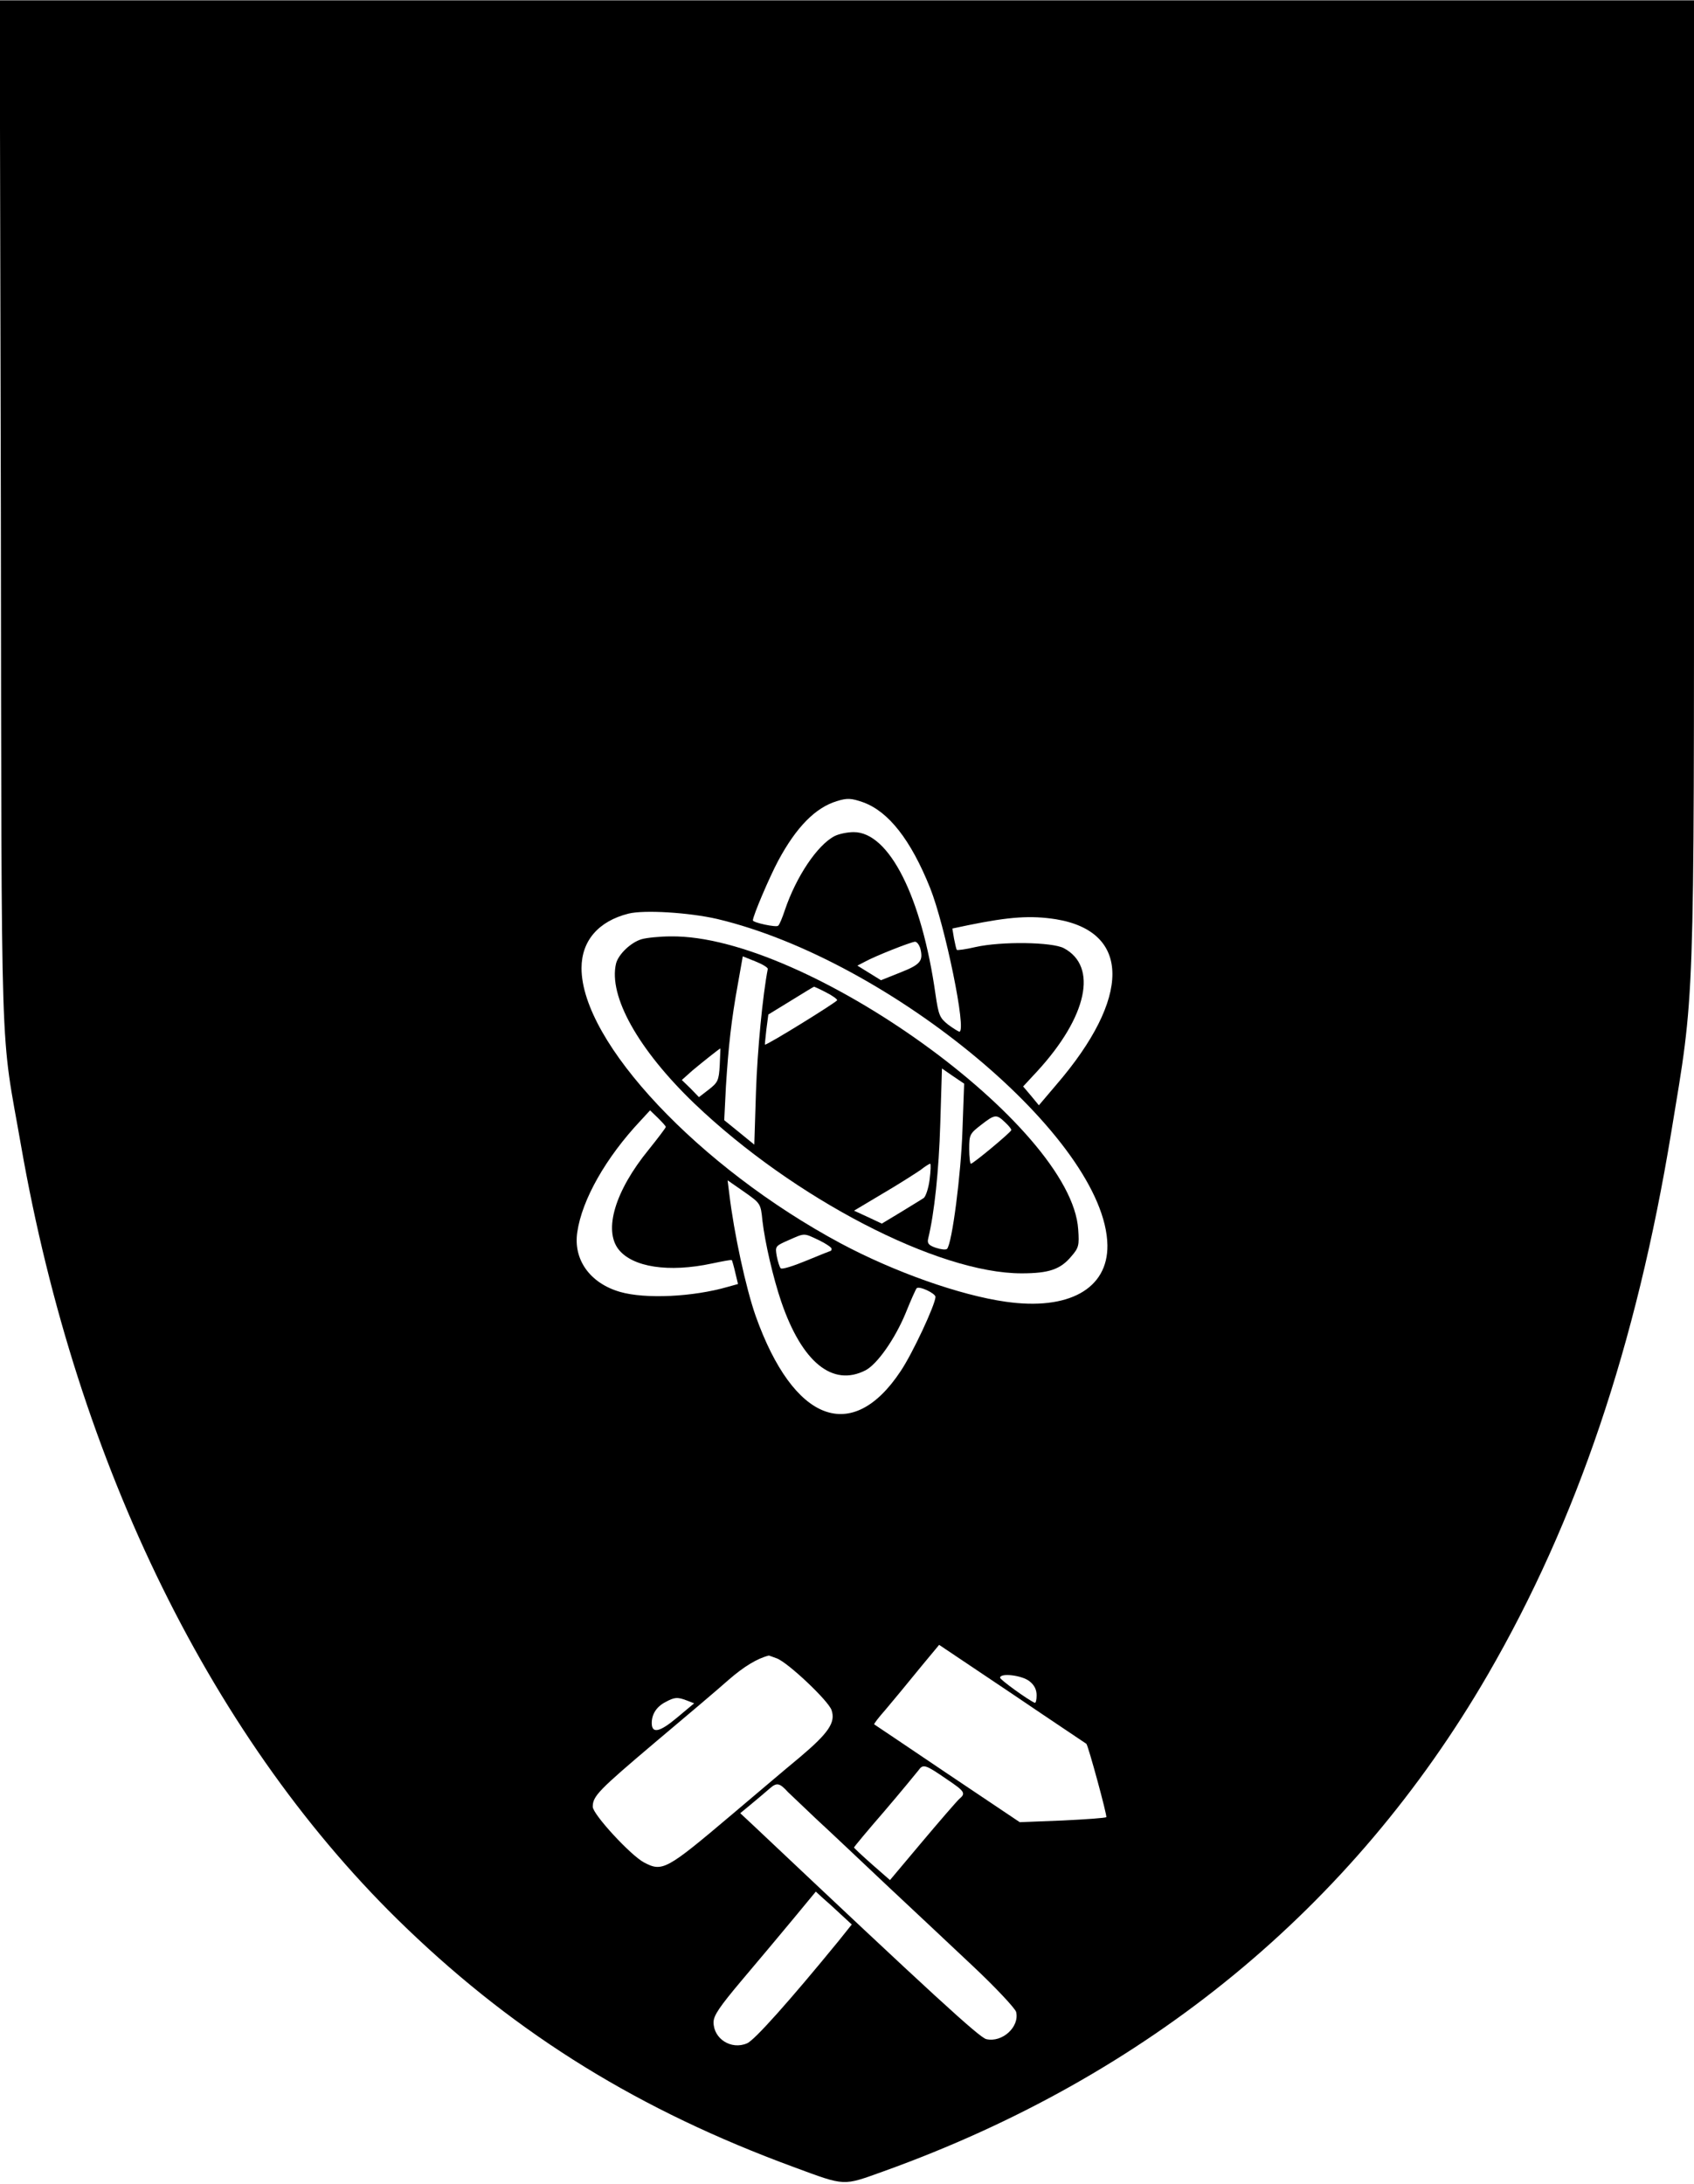 <?xml version="1.0" encoding="UTF-8" standalone="yes"?>
<svg version="1.0" xmlns="http://www.w3.org/2000/svg" width="602.56" height="776.64" viewBox="0 0 603 777" preserveAspectRatio="xMidYMid meet">
  <g transform="translate(0,777) scale(0.1,-0.1)" fill="#000000" stroke="none">
    <path d="M3 5948 c3 -2034 -3 -1825 72 -2254 199 -1138 685 -2126 1373 -2785
398 -382 830 -648 1377 -849 187 -69 173 -68 321 -15 938 337 1669 938 2150
1767 317 547 528 1171 653 1930 84 509 81 411 81 2329 l0 1699 -3015 0 -3016
0 4 -1822z m3070 -1032 c90 -33 169 -133 238 -305 53 -133 131 -511 104 -511
-3 0 -21 11 -40 25 -30 24 -34 33 -45 108 -49 347 -165 577 -291 577 -22 0
-52 -6 -68 -14 -62 -32 -137 -145 -177 -263 -9 -27 -19 -52 -24 -56 -6 -7 -90
11 -90 19 0 16 59 154 90 212 65 121 133 189 208 212 38 12 52 11 95 -4z
m-520 -415 c619 -147 1383 -785 1389 -1161 2 -155 -138 -233 -362 -201 -163
23 -397 106 -588 208 -503 270 -922 715 -922 979 0 97 60 167 167 194 56 14
216 4 316 -19z m1206 -1 c267 -44 268 -279 1 -589 l-62 -73 -28 34 -28 33 51
55 c177 193 216 372 94 437 -41 22 -222 25 -315 4 -34 -8 -64 -12 -66 -10 -2
2 -6 20 -10 40 l-6 36 57 12 c147 30 222 35 312 21z m-483 -104 c11 -44 1 -57
-70 -85 l-70 -28 -42 26 -42 26 27 14 c36 20 163 70 178 71 7 0 15 -11 19 -24z
m-906 -635 c0 -3 -28 -40 -61 -81 -120 -147 -161 -286 -107 -355 50 -63 178
-83 332 -50 38 8 70 14 71 12 1 -1 7 -21 12 -43 l10 -42 -36 -10 c-124 -36
-294 -44 -384 -18 -107 31 -167 115 -152 213 17 116 102 265 224 395 l35 38
28 -27 c15 -15 28 -29 28 -32z m344 -334 c9 -77 38 -203 67 -288 74 -216 183
-304 300 -244 42 22 105 112 143 204 18 45 36 85 39 88 9 9 67 -18 67 -31 -1
-28 -81 -200 -124 -264 -173 -261 -381 -182 -516 196 -35 100 -77 293 -94 435
l-6 48 59 -41 c58 -41 59 -41 65 -103z m201 -69 c25 -12 45 -26 45 -30 0 -4
-1 -8 -3 -8 -1 0 -41 -16 -87 -35 -46 -19 -87 -32 -91 -27 -4 4 -10 23 -14 43
-6 35 -6 36 42 57 59 26 53 26 108 0z m952 -1792 c6 -4 75 -257 71 -261 -2 -3
-73 -8 -156 -12 l-152 -6 -258 173 c-141 95 -258 174 -260 175 -2 2 16 25 39
51 47 56 52 62 133 161 l59 71 261 -175 c143 -97 262 -176 263 -177z m-1102
304 c40 -15 183 -150 195 -184 15 -44 -10 -81 -113 -168 -51 -42 -159 -134
-242 -204 -233 -197 -247 -205 -313 -170 -47 25 -182 171 -182 198 0 38 21 59
223 230 106 89 223 188 260 221 55 48 103 77 144 87 1 0 14 -5 28 -10z m899
-81 c18 -14 26 -30 26 -51 0 -16 -3 -28 -7 -26 -25 11 -123 82 -123 89 0 18
77 9 104 -12z m-1219 -69 l26 -10 -61 -51 c-62 -52 -90 -58 -90 -19 0 31 17
58 48 74 33 18 43 19 77 6z m925 -280 c64 -43 69 -50 45 -70 -8 -7 -67 -75
-131 -151 l-116 -138 -64 56 c-35 31 -64 58 -64 60 0 2 48 60 108 129 59 69
113 135 121 145 17 24 24 22 101 -31z m-565 -46 c6 -6 51 -48 100 -95 50 -46
162 -152 250 -235 88 -82 227 -213 308 -289 81 -76 150 -150 154 -163 13 -53
-49 -110 -106 -97 -24 5 -192 159 -831 762 l-45 42 40 33 c22 18 51 43 65 55
25 22 35 20 65 -13z m188 -435 l39 -36 -48 -60 c-171 -209 -299 -353 -325
-363 -56 -24 -119 16 -119 75 0 24 21 55 101 150 56 66 138 164 182 217 l81
98 25 -23 c14 -12 43 -38 64 -58z"/>
    <path d="M2284 4429 c-38 -11 -82 -53 -91 -86 -28 -116 79 -307 279 -499 354
-338 867 -604 1164 -604 98 0 139 14 178 61 26 30 28 39 24 95 -23 369 -970
1049 -1450 1043 -40 0 -87 -5 -104 -10z m449 -106 c-18 -92 -37 -289 -42 -436
l-6 -189 -54 44 -53 43 6 120 c9 142 19 236 43 367 l17 96 45 -18 c25 -10 45
-22 44 -27z m207 -83 c22 -11 40 -24 40 -28 0 -6 -252 -162 -257 -158 -1 0 2
25 5 54 l7 53 80 49 c44 27 81 50 83 50 1 0 21 -9 42 -20z m-378 -259 c-3 -55
-7 -62 -39 -87 l-35 -27 -30 31 -31 30 38 34 c30 25 96 78 99 78 1 0 -1 -27
-2 -59z m864 -231 c-5 -156 -37 -405 -55 -423 -4 -4 -22 -2 -40 4 -26 9 -31
16 -27 33 22 90 38 241 43 408 l6 197 39 -27 40 -27 -6 -165z m151 28 c13 -12
23 -24 23 -28 0 -7 -136 -120 -144 -120 -3 0 -6 24 -6 53 0 50 2 54 42 85 49
38 55 39 85 10z m-268 -205 c-4 -31 -14 -60 -21 -65 -7 -5 -44 -27 -81 -50
l-68 -41 -49 23 -50 23 104 62 c58 34 117 72 133 83 15 12 31 22 34 22 3 0 2
-25 -2 -57z"/>
  </g>
</svg>